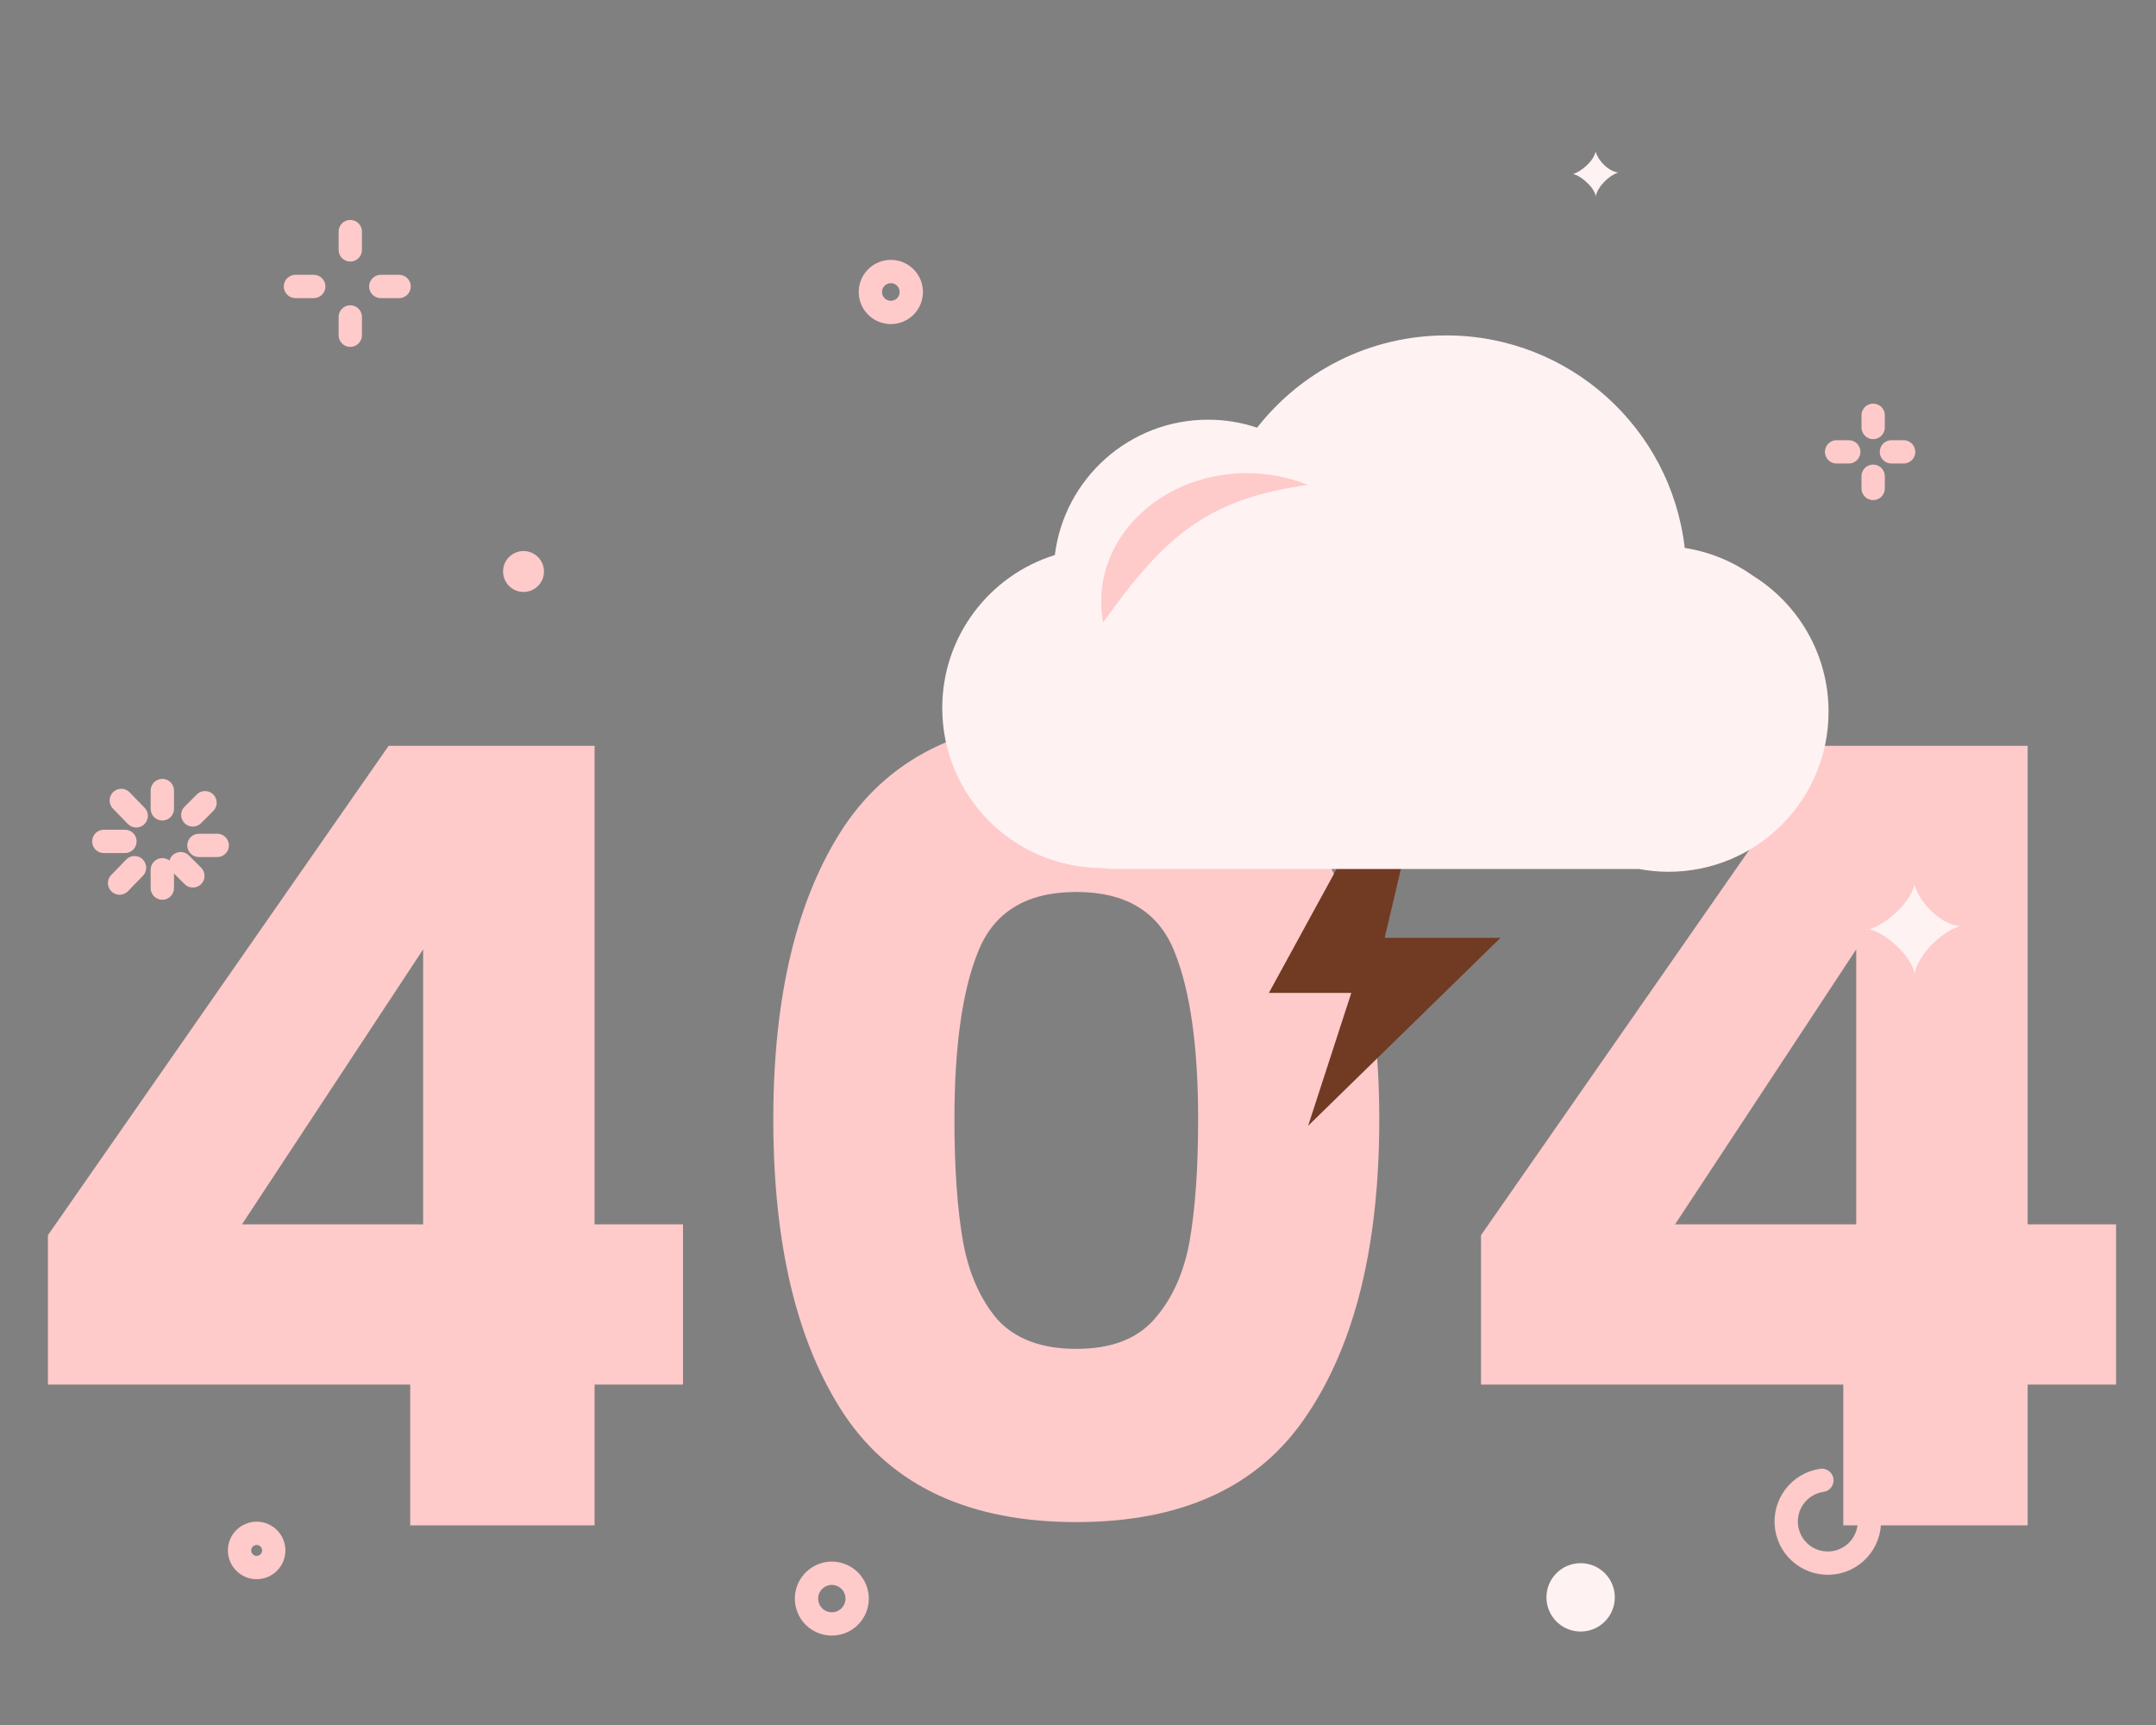 <svg width="270" height="216" viewBox="0 0 270 216" fill="none" xmlns="http://www.w3.org/2000/svg">
<rect x="0" y="0" width="270" height="216" fill="#808080" stroke="none"/>
<g clip-path="url(#clip0_49_12588)">
<path d="M6 173.376V154.667L48.669 93.389H74.46V153.311H85.532V173.376H74.46V191H51.37V173.376H6ZM52.99 118.877L30.305 153.311H52.99V118.877Z" fill="#FECACA"/>
<path d="M96.842 140.161C96.842 124.616 99.813 112.369 105.754 103.421C111.785 94.474 121.462 90 134.785 90C148.108 90 157.74 94.474 163.682 103.421C169.713 112.369 172.729 124.616 172.729 140.161C172.729 155.887 169.713 168.224 163.682 177.172C157.74 186.119 148.108 190.593 134.785 190.593C121.462 190.593 111.785 186.119 105.754 177.172C99.813 168.224 96.842 155.887 96.842 140.161ZM150.044 140.161C150.044 131.033 149.053 124.028 147.073 119.148C145.093 114.177 140.997 111.691 134.785 111.691C128.574 111.691 124.478 114.177 122.498 119.148C120.517 124.028 119.527 131.033 119.527 140.161C119.527 146.307 119.887 151.413 120.607 155.481C121.327 159.457 122.768 162.711 124.928 165.242C127.179 167.682 130.464 168.902 134.785 168.902C139.106 168.902 142.347 167.682 144.507 165.242C146.758 162.711 148.243 159.457 148.963 155.481C149.684 151.413 150.044 146.307 150.044 140.161Z" fill="#FECACA"/>
<path d="M185.468 173.376V154.667L228.137 93.389H253.928V153.311H265V173.376H253.928V191H230.838V173.376H185.468ZM232.458 118.877L209.773 153.311H232.458V118.877Z" fill="#FECACA"/>
<path d="M20.328 98.99V101.28" stroke="#FECACA" stroke-width="2.921" stroke-linecap="round"/>
<path d="M15.188 100.231L17.059 102.157" stroke="#FECACA" stroke-width="2.921" stroke-linecap="round"/>
<path d="M13 105.358H15.646" stroke="#FECACA" stroke-width="2.921" stroke-linecap="round"/>
<path d="M14.977 110.577L16.848 108.651" stroke="#FECACA" stroke-width="2.921" stroke-linecap="round"/>
<path d="M20.328 111.202V108.912" stroke="#FECACA" stroke-width="2.921" stroke-linecap="round"/>
<path d="M24.152 109.676L22.625 108.149" stroke="#FECACA" stroke-width="2.921" stroke-linecap="round"/>
<path d="M27.204 105.859H24.914" stroke="#FECACA" stroke-width="2.921" stroke-linecap="round"/>
<path d="M25.675 100.516L24.148 102.043" stroke="#FECACA" stroke-width="2.921" stroke-linecap="round"/>
<path d="M234.578 52V53.527" stroke="#FECACA" stroke-width="2.921" stroke-linecap="round"/>
<path d="M230 56.58H231.527" stroke="#FECACA" stroke-width="2.921" stroke-linecap="round"/>
<path d="M234.578 61.16V59.633" stroke="#FECACA" stroke-width="2.921" stroke-linecap="round"/>
<path d="M238.394 56.58H236.867" stroke="#FECACA" stroke-width="2.921" stroke-linecap="round"/>
<path d="M43.867 29V31.29" stroke="#FECACA" stroke-width="2.921" stroke-linecap="round"/>
<path d="M37 35.87H39.29" stroke="#FECACA" stroke-width="2.921" stroke-linecap="round"/>
<path d="M43.867 41.976V39.686" stroke="#FECACA" stroke-width="2.921" stroke-linecap="round"/>
<path d="M49.977 35.87H47.688" stroke="#FECACA" stroke-width="2.921" stroke-linecap="round"/>
<path d="M234.055 189.782C234.463 192.631 232.486 195.272 229.638 195.68C226.789 196.088 224.149 194.109 223.741 191.261C223.333 188.412 225.31 185.772 228.158 185.363" stroke="#FECACA" stroke-width="2.921" stroke-linecap="round"/>
<path fill-rule="evenodd" clip-rule="evenodd" d="M234.094 116.365C236.055 115.754 239.062 113.355 239.758 110.774C240.389 113.055 243.035 115.754 245.422 115.958C242.735 116.909 240.165 119.736 239.758 121.957C239.481 119.693 235.927 116.695 234.094 116.365Z" fill="#FEF2F2"/>
<path fill-rule="evenodd" clip-rule="evenodd" d="M197 21.795C197.981 21.489 199.484 20.29 199.832 19C200.147 20.14 201.47 21.489 202.663 21.592C201.32 22.067 200.036 23.481 199.832 24.591C199.693 23.459 197.916 21.96 197 21.795Z" fill="#FEF2F2"/>
<path fill-rule="evenodd" clip-rule="evenodd" d="M68.123 71.562C68.123 72.978 66.976 74.124 65.561 74.124C64.146 74.124 63 72.978 63 71.562C63 70.147 64.146 69 65.561 69C66.976 69 68.123 70.147 68.123 71.562Z" fill="#FECACA"/>
<path fill-rule="evenodd" clip-rule="evenodd" d="M202.227 200.017C202.227 202.382 200.31 204.299 197.946 204.299C195.581 204.299 193.664 202.382 193.664 200.017C193.664 197.652 195.581 195.734 197.946 195.734C200.31 195.734 202.227 197.652 202.227 200.017Z" fill="#FEF2F2"/>
<path fill-rule="evenodd" clip-rule="evenodd" d="M34.281 194.141C34.281 195.324 33.323 196.283 32.14 196.283C30.958 196.283 30 195.324 30 194.141C30 192.959 30.958 192 32.14 192C33.323 192 34.281 192.959 34.281 194.141Z" stroke="#FECACA" stroke-width="2.921" stroke-linecap="round"/>
<path fill-rule="evenodd" clip-rule="evenodd" d="M114.123 36.562C114.123 37.978 112.976 39.124 111.562 39.124C110.147 39.124 109 37.978 109 36.562C109 35.147 110.147 34 111.562 34C112.976 34 114.123 35.147 114.123 36.562Z" stroke="#FECACA" stroke-width="2.921" stroke-linecap="round"/>
<path fill-rule="evenodd" clip-rule="evenodd" d="M105.3 203.137C103.663 203.76 101.831 202.937 101.208 201.301C100.585 199.663 101.407 197.83 103.045 197.208C104.681 196.585 106.513 197.407 107.135 199.044C107.759 200.682 106.936 202.514 105.3 203.137Z" stroke="#FECACA" stroke-width="2.921" stroke-linecap="round"/>
<path fill-rule="evenodd" clip-rule="evenodd" d="M158.906 124.328H169.228L163.821 140.967L187.906 117.434H173.406L181.516 82.967L158.906 124.328Z" fill="#713A22"/>
<path fill-rule="evenodd" clip-rule="evenodd" d="M219.486 72.068C217.009 70.308 214.117 69.095 210.982 68.611C209.268 53.633 196.552 42 181.115 42C171.495 42 162.932 46.52 157.428 53.551C155.496 52.904 153.434 52.551 151.284 52.551C141.414 52.551 133.274 59.95 132.099 69.504C123.931 72.036 118 79.651 118 88.65C118 99.687 126.921 108.638 137.948 108.69C138.516 108.767 139.093 108.811 139.682 108.811H205.225C206.435 109.038 207.676 109.162 208.952 109.162C220.023 109.162 228.994 100.189 228.994 89.119C228.994 81.914 225.192 75.6 219.486 72.068Z" fill="#FEF2F2"/>
<path fill-rule="evenodd" clip-rule="evenodd" d="M163.769 60.716C161.449 59.775 158.868 59.246 156.147 59.246C146.071 59.246 137.906 66.439 137.906 75.309C137.906 76.206 137.992 77.085 138.153 77.94C145.987 66.874 151.385 62.479 163.769 60.716Z" fill="#FECACA"/>
</g>
<defs>
<clipPath id="clip0_49_12588">
<rect width="270" height="216" fill="white"/>
</clipPath>
</defs>
</svg>

